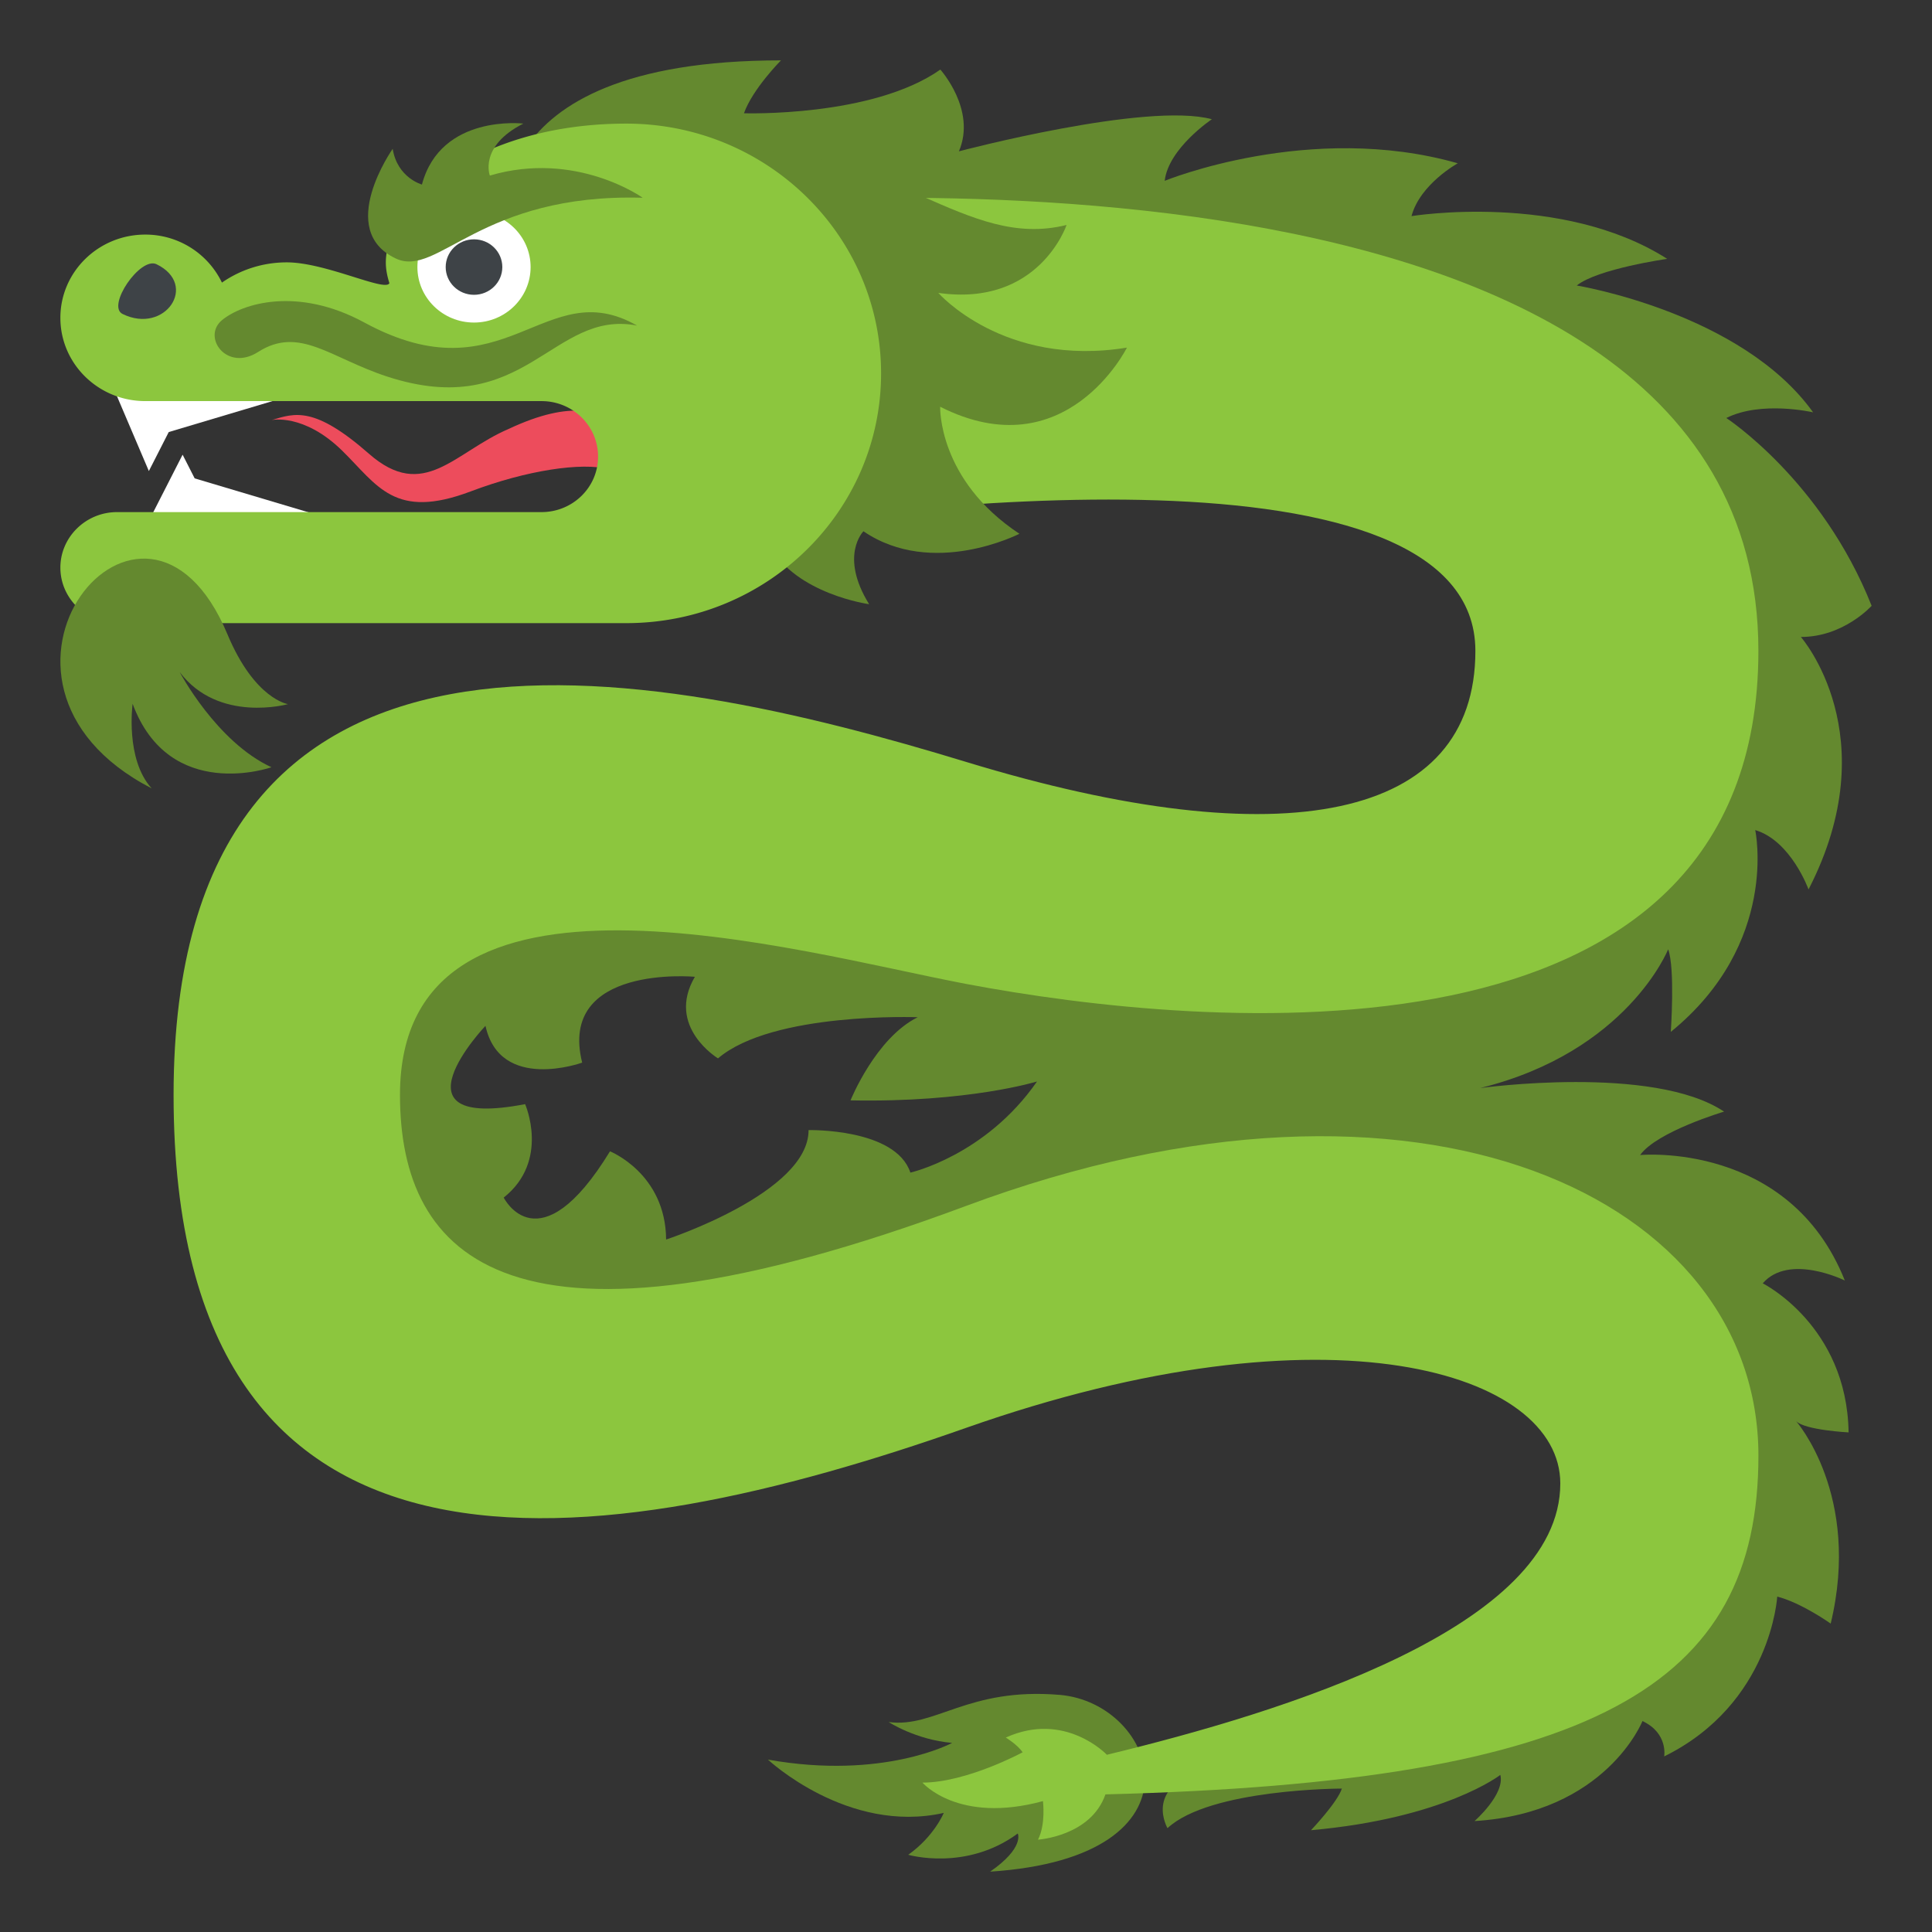 <svg xmlns="http://www.w3.org/2000/svg" width="64" height="64" viewBox="0 0 64 64"><rect x="0" y="0" width="64" height="64" fill="#333333" stroke="none"/><path fill="#ED4C5C" d="M16.854 14.207c-1.8.769-2.809 2.424-4.632.824-1.81-1.587-2.455-1.347-3.222-1.116 0 0 1.063-.233 2.336 1.015 1.173 1.15 1.729 2.304 4.258 1.348 1.851-.701 3.687-.975 4.58-.733.895.24.899-3.322-3.32-1.338z"/><g fill="#FFF"><path d="M4.931 15.604l.659-1.292 4.464-1.332H3.813zM11.17 17.254l-4.721-1.407-.4-.785-1.118 2.192z"/></g><path fill="#64892F" d="M35.103 56.145c-3.051-.256-4.121 1.104-5.664.9 0 0 .893.586 2.101.691 0 0-2.28 1.236-6.101.553 0 0 2.644 2.48 5.824 1.766 0 0-.316.777-1.176 1.387 0 0 1.912.559 3.628-.705 0 0 .231.471-.916 1.264 7.366-.481 5.539-5.585 2.304-5.856z"/><path fill="#64892F" d="M62 20.068c-1.648-4.158-4.814-6.221-4.814-6.221 1.167-.584 2.875-.188 2.875-.188-2.375-3.313-7.83-4.201-7.83-4.201.693-.556 2.997-.883 2.997-.883-3.5-2.229-8.47-1.416-8.47-1.416.283-1.063 1.533-1.75 1.533-1.75-4.891-1.396-9.709.581-9.709.581.125-1.081 1.563-2.04 1.563-2.04-2.156-.586-8.38 1.063-8.38 1.063.589-1.375-.615-2.708-.615-2.708-2.25 1.584-6.505 1.447-6.505 1.447C24.931 2.946 25.871 2 25.871 2c-10.372 0-9.09 5.756-9.088 5.757 0 0 33.195-2.39 33.195 13.729 0 16.875-37.833-3.056-37.833 15.242 0 20.08 40.374-3.215 40.374 12.078 0 8.545-12.766 9.895-12.766 9.895-1.844.547-1.078 1.859-1.078 1.859 1.406-1.309 5.776-1.311 5.776-1.311-.148.461-1.023 1.379-1.023 1.379 4.435-.396 6.272-1.832 6.272-1.832.162.639-.854 1.529-.854 1.529 4.355-.264 5.563-3.313 5.563-3.313.859.404.719 1.172.719 1.172 3.547-1.75 3.745-5.295 3.745-5.295.812.209 1.771.895 1.771.895 1.021-4.25-1.146-6.707-1.146-6.707.292.299 1.739.373 1.739.373-.055-3.547-2.844-4.938-2.844-4.938.875-1.008 2.719-.094 2.719-.094-1.844-4.625-6.781-4.156-6.781-4.156.563-.781 2.781-1.438 2.781-1.438-2.344-1.572-8.078-.781-8.078-.781 4.875-1.203 6.226-4.596 6.226-4.596.234.637.087 2.736.087 2.736 3.609-2.938 2.797-6.686 2.797-6.686 1.188.357 1.766 1.967 1.766 1.967 2.625-5.094-.254-8.364-.254-8.364 1.416.003 2.344-1.032 2.344-1.032zM30.158 38.844c-.492-1.475-3.373-1.408-3.373-1.408.006 2.078-4.719 3.625-4.719 3.625-.016-2.188-1.859-2.922-1.859-2.922-2.359 3.859-3.521 1.533-3.521 1.533 1.537-1.221.709-3.096.709-3.096-4.624.891-1.313-2.594-1.313-2.594.484 2.203 3.203 1.219 3.203 1.219-.813-3.266 3.734-2.844 3.734-2.844-.969 1.656.766 2.703.766 2.703 1.813-1.547 6.616-1.363 6.616-1.363-1.397.691-2.226 2.754-2.226 2.754 3.906.078 6.177-.625 6.177-.625-1.707 2.459-4.194 3.018-4.194 3.018z"/><path fill="#8CC63E" d="M31.999 39.949c-15.117 5.629-18.749 1.723-18.749-3.68 0-8.578 13.187-4.73 18.749-3.676 7.834 1.48 26.25 3.217 26.25-11.032 0-18.387-35.625-14.71-35.625-14.71v11.033c6.914-1.265 26.25-3.453 26.25 3.678 0 5.592-6.328 6.895-16.875 3.676C21.452 22.021 5.75 18.798 5.75 36.27c0 17.475 14.179 15.285 26.249 11.031 12.07-4.25 19.688-1.84 19.688 1.84 0 4.763-9.198 7.581-15.021 8.988.001-.001-1.384-1.461-3.348-.57 0 0 .382.229.558.488 0 0-1.854 1.004-3.319 1.004 0 0 1.178 1.379 3.992.613 0 0 .099.762-.164 1.277-.002 0 1.75-.109 2.234-1.5 16.204-.41 21.631-3.589 21.631-11.221-.001-8.501-11.134-13.904-26.251-8.271z"/><path fill="#64892F" d="M24.207 4.931c5.459 0 7.764 3.36 11.125 2.521 0 0-.916 2.729-4.25 2.25 0 0 2.167 2.479 6.249 1.813 0 0-2.02 4.063-6.187 1.959 0 0-.083 2.416 2.625 4.208 0 0-2.875 1.479-5.166-.083 0 0-.809.808.188 2.416 0 0-2.417-.333-3.292-1.938L24.207 4.931z"/><path fill="#8CC63E" d="M20.749 4.095c-5.046 0-7.968 2.722-7.968 4.597 0 .24.049.468.118.687-.121.305-2.107-.688-3.399-.688-.802 0-1.539.248-2.148.67a2.812 2.812 0 0 0-2.539-1.59C3.259 7.771 2 9.006 2 10.529s1.259 2.758 2.813 2.758h13.124c1.037 0 1.875.821 1.875 1.839 0 1.017-.838 1.838-1.875 1.838H3.875C2.843 16.965 2 17.792 2 18.803c0 1.012.843 1.839 1.875 1.839h16.874c4.659 0 8.438-3.705 8.438-8.274s-3.779-8.273-8.438-8.273z"/><ellipse fill="#FFF" cx="15.702" cy="8.847" rx="1.875" ry="1.838"/><ellipse fill="#3E4347" cx="15.702" cy="8.847" rx=".938" ry=".919"/><path fill="#64892F" d="M13.118 8.566c1.39.646 2.797-2.172 8.172-2.015 0 0-2.203-1.579-5.063-.735 0 0-.375-.969 1.109-1.722 0 0-2.734-.325-3.359 2.019 0 0-.813-.219-.969-1.183.001.001-1.905 2.699.11 3.636zM7.35 10.609c.666-.555 2.5-1.131 4.722.076 4.67 2.537 5.969-1.65 9.031.1-2.813-.547-3.688 3.188-8.281 1.688-1.877-.613-2.903-1.688-4.273-.813-1.041.664-1.865-.495-1.199-1.051z"/><path fill="#3E4347" d="M4.061 10.401c-.541-.261.585-1.911 1.125-1.648 1.405.685.274 2.336-1.125 1.648z"/><path fill="#64892F" d="M7.533 21.008c.903 2.162 2.007 2.317 2.007 2.317s-2.299.644-3.587-1.061c0 0 1.218 2.312 3.04 3.152 0 0-3.38 1.19-4.6-2.102 0 0-.251 1.833.631 2.802-6.877-3.553-.254-11.715 2.509-5.108z"/></svg>